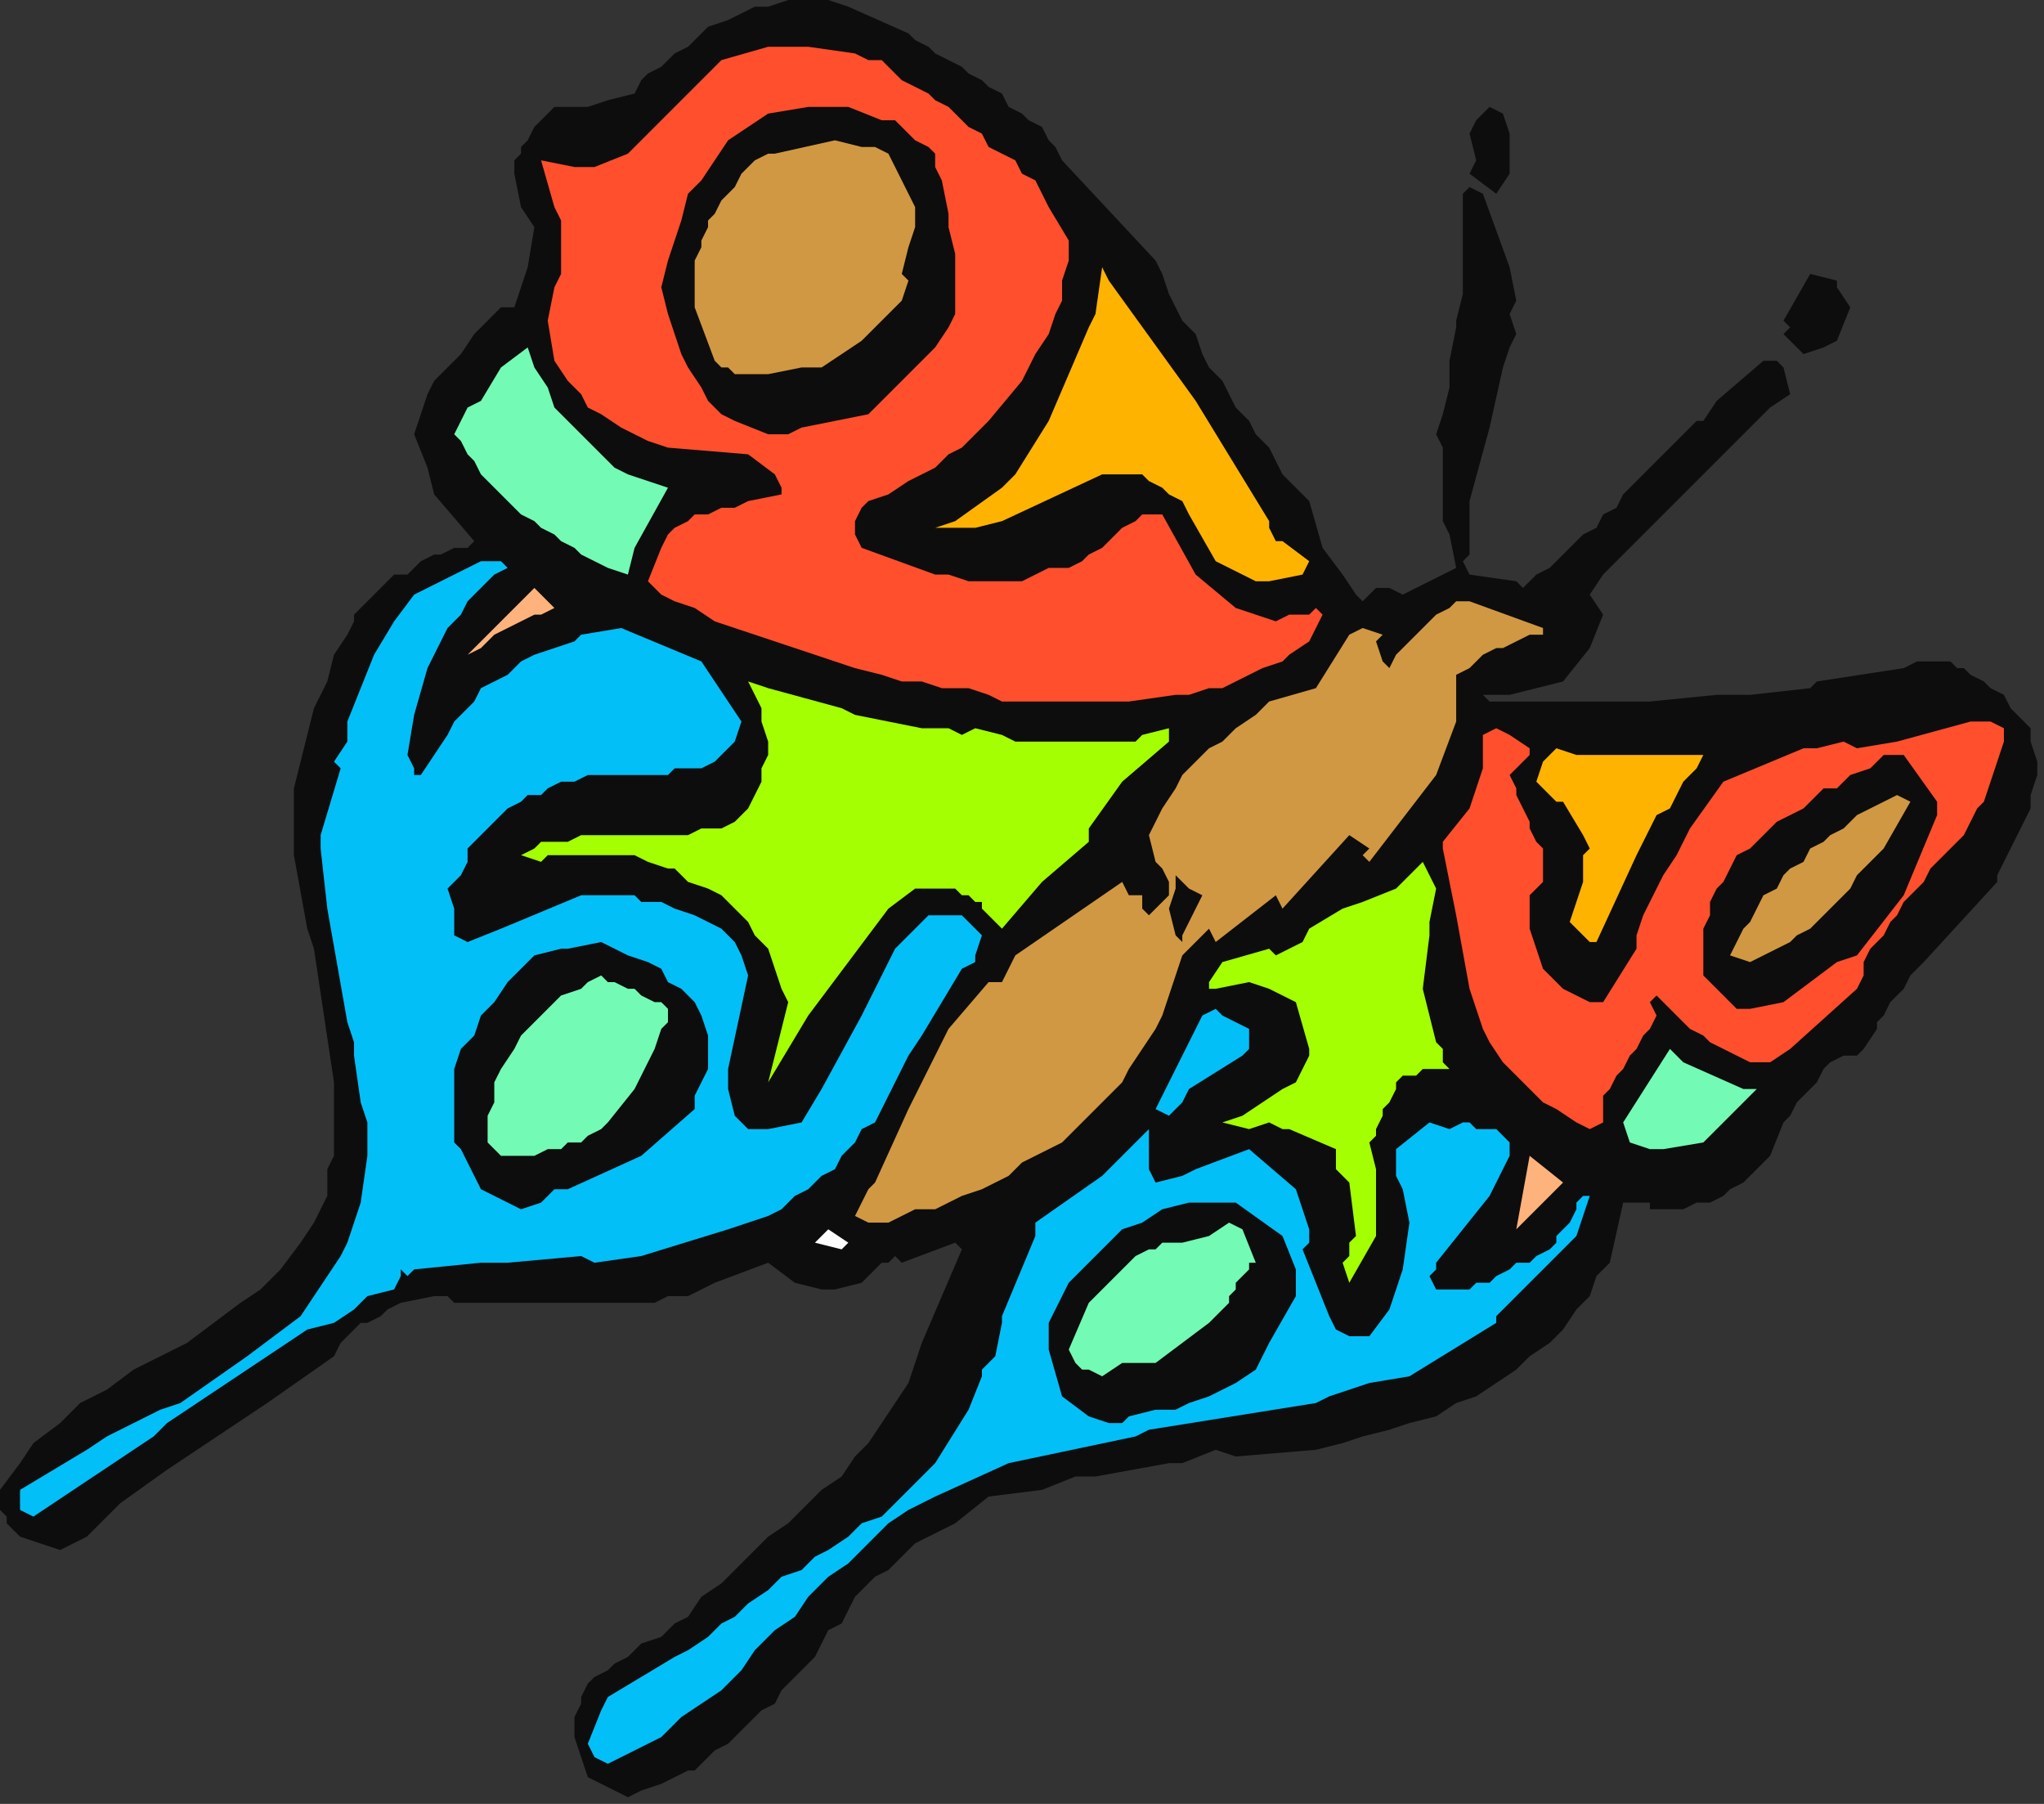<?xml version="1.0" encoding="UTF-8" standalone="no"?>
<svg
   xmlns:dc="http://purl.org/dc/elements/1.1/"
   xmlns:cc="http://creativecommons.org/ns#"
   xmlns:rdf="http://www.w3.org/1999/02/22-rdf-syntax-ns#"
   xmlns:svg="http://www.w3.org/2000/svg"
   xmlns="http://www.w3.org/2000/svg"
   xmlns:sodipodi="http://sodipodi.sourceforge.net/DTD/sodipodi-0.dtd"
   xmlns:inkscape="http://www.inkscape.org/namespaces/inkscape"
   version="1.0"
   width="80.963mm"
   height="71.438mm"
   id="svg59"
   sodipodi:docname="BUTTR011.WMF">
  <rect width="100%" height="100%" fill="#333333" stroke="none"/>
  <sodipodi:namedview
     pagecolor="#ffffff"
     bordercolor="#666666"
     borderopacity="1"
     objecttolerance="10"
     gridtolerance="10"
     guidetolerance="10"
     inkscape:pageopacity="0"
     inkscape:pageshadow="2"
     inkscape:window-width="640"
     inkscape:window-height="480"
     id="namedview61" />
  <defs
     id="defs3">
    <pattern
       id="WMFhbasepattern"
       patternUnits="userSpaceOnUse"
       width="6"
       height="6"
       x="0"
       y="0" />
  </defs>
  <path
     style="fill:#0e0d0d;fill-rule:evenodd;fill-opacity:1;stroke:none;"
     d="  M 299,132   L 288,144   L 287,145   L 286,146   L 285,148   L 284,149   L 283,150   L 282,152   L 281,153   L 281,154   L 279,157   L 278,158   L 276,158   L 274,159   L 273,160   L 272,162   L 271,163   L 270,164   L 269,165   L 268,167   L 267,168   L 265,173   L 264,174   L 263,175   L 262,176   L 261,177   L 259,178   L 258,179   L 256,180   L 254,180   L 252,181   L 248,181   L 247,181   L 247,180   L 246,180   L 246,180   L 245,180   L 245,180   L 244,180   L 243,180   L 241,189   L 239,191   L 238,194   L 236,196   L 234,199   L 232,201   L 229,203   L 227,205   L 224,207   L 221,209   L 218,210   L 215,212   L 211,213   L 208,214   L 204,215   L 201,216   L 197,217   L 185,218   L 182,217   L 177,219   L 175,219   L 164,221   L 163,221   L 161,221   L 156,223   L 148,224   L 143,228   L 137,231   L 133,235   L 131,236   L 130,237   L 128,239   L 127,241   L 126,243   L 124,244   L 123,246   L 122,248   L 120,250   L 119,251   L 117,253   L 116,255   L 114,256   L 112,258   L 111,259   L 109,261   L 107,262   L 104,265   L 103,265   L 99,267   L 96,268   L 94,269   L 88,266   L 86,260   L 86,259   L 86,257   L 87,255   L 87,254   L 88,252   L 89,251   L 91,250   L 92,249   L 94,248   L 96,246   L 99,245   L 101,243   L 103,242   L 105,239   L 108,237   L 110,235   L 113,232   L 115,230   L 118,228   L 121,225   L 123,223   L 126,221   L 128,218   L 130,216   L 132,213   L 134,210   L 136,207   L 137,204   L 138,201   L 144,187   L 143,186   L 135,189   L 134,188   L 133,189   L 132,189   L 131,190   L 129,192   L 125,193   L 123,193   L 119,192   L 115,189   L 107,192   L 103,194   L 100,194   L 98,195   L 85,195   L 80,195   L 78,195   L 72,195   L 71,195   L 70,195   L 69,195   L 68,195   L 68,195   L 67,194   L 66,194   L 65,194   L 60,195   L 58,196   L 57,197   L 55,198   L 54,198   L 53,199   L 52,200   L 51,201   L 50,203   L 40,210   L 25,220   L 18,225   L 13,230   L 9,232   L 6,231   L 3,230   L 3,230   L 2,229   L 1,228   L 1,227   L 0,226   L 0,225   L 0,224   L 0,223   L 3,219   L 5,216   L 9,213   L 12,210   L 16,208   L 20,205   L 24,203   L 28,201   L 32,198   L 36,195   L 39,193   L 42,190   L 45,186   L 47,183   L 49,179   L 49,175   L 50,173   L 50,162   L 47,142   L 46,139   L 44,128   L 44,123   L 44,118   L 45,114   L 46,110   L 47,106   L 49,102   L 50,98   L 52,95   L 53,93   L 53,92   L 54,91   L 55,90   L 56,89   L 57,88   L 58,87   L 59,86   L 61,86   L 62,85   L 63,84   L 65,83   L 66,83   L 68,82   L 70,82   L 71,81   L 65,74   L 64,70   L 62,65   L 63,62   L 64,59   L 65,57   L 67,55   L 69,53   L 71,50   L 73,48   L 75,46   L 77,46   L 79,40   L 80,34   L 78,31   L 77,26   L 77,24   L 78,23   L 78,22   L 79,21   L 80,19   L 81,18   L 82,17   L 83,16   L 85,16   L 88,16   L 91,15   L 95,14   L 96,12   L 97,11   L 99,10   L 101,8   L 103,7   L 104,6   L 106,4   L 109,3   L 111,2   L 113,1   L 115,1   L 118,0   L 120,0   L 122,0   L 124,0   L 127,1   L 136,5   L 137,6   L 139,7   L 140,8   L 142,9   L 144,10   L 145,11   L 147,12   L 148,13   L 150,14   L 151,16   L 153,17   L 154,18   L 156,19   L 157,21   L 158,22   L 159,24   L 173,39   L 174,41   L 175,44   L 176,46   L 177,48   L 179,50   L 180,53   L 181,55   L 183,57   L 184,59   L 185,61   L 187,63   L 188,65   L 190,67   L 191,69   L 192,71   L 194,73   L 196,75   L 198,82   L 201,86   L 203,89   L 204,90   L 206,88   L 208,88   L 210,89   L 212,88   L 218,85   L 217,80   L 216,78   L 216,72   L 216,67   L 215,65   L 216,62   L 217,58   L 217,57   L 217,54   L 218,49   L 218,48   L 219,44   L 219,38   L 219,36   L 219,31   L 219,30   L 219,29   L 220,28   L 222,29   L 226,40   L 227,45   L 226,47   L 227,50   L 226,52   L 225,55   L 223,64   L 220,75   L 220,77   L 220,83   L 219,84   L 220,86   L 227,87   L 228,88   L 230,86   L 232,85   L 234,83   L 235,82   L 237,80   L 239,79   L 240,77   L 242,76   L 243,74   L 245,72   L 246,71   L 248,69   L 249,68   L 251,66   L 253,64   L 254,63   L 255,63   L 257,60   L 264,54   L 266,54   L 267,55   L 268,59   L 268,59   L 265,61   L 240,86   L 238,89   L 240,92   L 238,97   L 234,102   L 226,104   L 222,104   L 223,105   L 225,105   L 234,105   L 238,105   L 242,105   L 247,105   L 257,104   L 258,104   L 262,104   L 271,103   L 272,102   L 285,100   L 287,99   L 289,99   L 290,99   L 291,99   L 292,99   L 293,100   L 293,100   L 294,100   L 295,101   L 297,102   L 298,103   L 300,104   L 301,106   L 302,107   L 304,109   L 304,111   L 305,114   L 305,116   L 304,119   L 304,121   L 303,123   L 302,125   L 301,127   L 300,129   L 299,131   L 299,132  z "
     id="path5" />
  <path
     style="fill:#ff4f2c;fill-rule:evenodd;fill-opacity:1;stroke:none;"
     d="  M 297,120   L 296,121   L 295,123   L 294,125   L 292,127   L 291,128   L 289,130   L 288,132   L 287,133   L 285,135   L 284,137   L 283,138   L 282,140   L 280,142   L 279,144   L 279,146   L 278,148   L 268,157   L 265,159   L 262,159   L 260,158   L 258,157   L 256,156   L 255,155   L 253,154   L 251,152   L 250,151   L 248,149   L 247,150   L 248,152   L 247,154   L 246,155   L 245,157   L 244,158   L 243,160   L 242,161   L 241,163   L 240,164   L 240,167   L 240,168   L 238,169   L 236,168   L 233,166   L 231,165   L 229,163   L 227,161   L 225,159   L 223,156   L 222,154   L 220,148   L 218,137   L 216,127   L 216,126   L 220,121   L 222,115   L 222,110   L 224,109   L 224,109   L 226,110   L 229,112   L 229,113   L 226,116   L 227,118   L 227,119   L 228,121   L 229,123   L 229,124   L 230,126   L 231,127   L 231,129   L 231,132   L 229,134   L 229,139   L 231,145   L 234,148   L 238,150   L 239,150   L 240,150   L 245,142   L 245,140   L 246,137   L 247,135   L 248,133   L 249,131   L 251,128   L 252,126   L 253,124   L 258,117   L 270,112   L 272,112   L 276,111   L 278,112   L 284,111   L 295,108   L 297,108   L 298,108   L 300,109   L 300,111   L 298,117   L 297,120  z "
     id="path7" />
  <path
     style="fill:#0e0d0d;fill-rule:evenodd;fill-opacity:1;stroke:none;"
     d="  M 285,134   L 278,143   L 275,144   L 267,150   L 262,151   L 260,151   L 257,148   L 255,146   L 255,140   L 255,139   L 256,137   L 256,135   L 257,133   L 258,132   L 259,130   L 260,128   L 262,127   L 263,126   L 265,124   L 266,123   L 268,122   L 270,121   L 271,120   L 273,118   L 275,118   L 277,116   L 280,115   L 282,113   L 285,113   L 290,120   L 290,122   L 285,134  z "
     id="path9" />
  <path
     style="fill:#73fab4;fill-rule:evenodd;fill-opacity:1;stroke:none;"
     d="  M 261,165   L 255,171   L 249,172   L 247,172   L 244,171   L 243,168   L 250,157   L 252,159   L 261,163   L 263,163   L 261,165  z "
     id="path11" />
  <path
     style="fill:#d09842;fill-rule:evenodd;fill-opacity:1;stroke:none;"
     d="  M 282,127   L 281,128   L 280,129   L 279,130   L 278,131   L 277,133   L 276,134   L 275,135   L 274,136   L 273,137   L 272,138   L 271,139   L 269,140   L 268,141   L 266,142   L 264,143   L 262,144   L 259,143   L 260,141   L 261,139   L 262,138   L 263,136   L 264,134   L 266,133   L 267,131   L 268,130   L 270,129   L 271,127   L 273,126   L 274,125   L 276,124   L 278,122   L 280,121   L 282,120   L 284,119   L 286,120   L 282,127  z "
     id="path13" />
  <path
     style="fill:#02bff8;fill-rule:evenodd;fill-opacity:1;stroke:none;"
     d="  M 236,185   L 224,197   L 224,198   L 211,206   L 205,207   L 199,209   L 197,210   L 172,214   L 170,215   L 151,219   L 140,224   L 136,226   L 133,228   L 130,231   L 127,234   L 124,236   L 121,239   L 119,242   L 116,244   L 113,247   L 111,250   L 108,253   L 105,255   L 102,257   L 99,260   L 95,262   L 91,264   L 89,263   L 88,261   L 90,256   L 91,254   L 101,248   L 103,247   L 106,245   L 108,243   L 110,242   L 112,240   L 115,238   L 117,236   L 120,235   L 122,233   L 124,232   L 127,230   L 129,228   L 132,227   L 134,225   L 136,223   L 138,221   L 140,219   L 145,211   L 147,206   L 147,205   L 149,203   L 150,198   L 150,197   L 155,185   L 155,183   L 165,176   L 172,169   L 172,175   L 173,177   L 177,176   L 179,175   L 187,172   L 194,178   L 196,184   L 196,186   L 195,187   L 199,197   L 200,199   L 202,200   L 203,200   L 205,200   L 208,196   L 210,190   L 211,183   L 210,178   L 209,176   L 209,175   L 209,174   L 209,173   L 209,172   L 214,168   L 217,169   L 219,168   L 220,168   L 221,169   L 224,169   L 226,171   L 226,173   L 225,175   L 224,177   L 223,179   L 215,189   L 215,190   L 214,191   L 215,193   L 217,193   L 218,193   L 220,193   L 221,192   L 223,192   L 224,191   L 226,190   L 227,189   L 229,189   L 230,188   L 232,187   L 233,186   L 233,185   L 234,184   L 235,183   L 236,181   L 236,180   L 237,179   L 238,179   L 236,185  z "
     id="path15" />
  <path
     style="fill:#ffb37c;fill-rule:evenodd;fill-opacity:1;stroke:none;"
     d="  M 233,178   L 227,184   L 229,173   L 234,177   L 233,178  z "
     id="path17" />
  <path
     style="fill:#ffb301;fill-rule:evenodd;fill-opacity:1;stroke:none;"
     d="  M 239,141   L 238,141   L 235,138   L 237,132   L 237,131   L 237,129   L 237,128   L 238,127   L 237,125   L 234,120   L 233,120   L 230,117   L 231,114   L 233,112   L 236,113   L 255,113   L 254,115   L 252,117   L 251,119   L 250,121   L 248,122   L 247,124   L 246,126   L 245,128   L 239,141  z "
     id="path19" />
  <path
     style="fill:#a3ff01;fill-rule:evenodd;fill-opacity:1;stroke:none;"
     d="  M 202,192   L 201,189   L 202,188   L 202,186   L 203,185   L 202,177   L 200,175   L 200,172   L 193,169   L 192,169   L 190,168   L 187,169   L 183,168   L 186,167   L 192,163   L 194,162   L 196,158   L 196,157   L 194,150   L 190,148   L 187,147   L 182,148   L 181,148   L 181,147   L 183,144   L 190,142   L 191,143   L 193,142   L 195,141   L 196,139   L 201,136   L 204,135   L 209,133   L 211,131   L 213,129   L 215,133   L 214,138   L 214,140   L 213,148   L 215,156   L 216,157   L 216,159   L 217,160   L 213,160   L 212,161   L 210,161   L 209,162   L 209,163   L 208,165   L 207,166   L 207,167   L 206,169   L 206,170   L 205,171   L 206,175   L 206,181   L 206,185   L 202,192  z "
     id="path21" />
  <path
     style="fill:#0e0d0d;fill-rule:evenodd;fill-opacity:1;stroke:none;"
     d="  M 190,201   L 188,205   L 185,207   L 181,209   L 178,210   L 176,211   L 173,211   L 169,212   L 168,213   L 166,213   L 163,212   L 159,209   L 157,202   L 157,200   L 157,198   L 159,194   L 160,192   L 162,190   L 164,188   L 166,186   L 168,184   L 171,183   L 174,181   L 178,180   L 185,180   L 192,185   L 194,190   L 194,194   L 190,201  z "
     id="path23" />
  <path
     style="fill:#0e0d0d;fill-rule:evenodd;fill-opacity:1;stroke:none;"
     d="  M 275,51   L 273,52   L 270,53   L 269,52   L 267,50   L 268,49   L 267,48   L 271,41   L 275,42   L 275,43   L 277,46   L 275,51  z "
     id="path25" />
  <path
     style="fill:#73fab4;fill-rule:evenodd;fill-opacity:1;stroke:none;"
     d="  M 183,196   L 181,198   L 173,204   L 169,204   L 168,204   L 165,206   L 163,205   L 162,205   L 161,204   L 160,202   L 163,195   L 167,191   L 168,190   L 169,189   L 170,188   L 172,187   L 173,187   L 174,186   L 176,186   L 177,186   L 181,185   L 184,183   L 186,184   L 188,189   L 187,189   L 187,190   L 186,191   L 185,192   L 185,193   L 184,194   L 184,195   L 183,196  z "
     id="path27" />
  <path
     style="fill:#d09842;fill-rule:evenodd;fill-opacity:1;stroke:none;"
     d="  M 231,95   L 229,95   L 227,96   L 225,97   L 224,97   L 222,98   L 221,99   L 220,100   L 218,101   L 218,108   L 215,116   L 205,129   L 204,128   L 205,127   L 202,125   L 192,136   L 191,134   L 191,134   L 182,141   L 181,139   L 177,143   L 176,146   L 175,149   L 174,152   L 173,154   L 171,157   L 169,160   L 168,162   L 165,165   L 164,166   L 162,168   L 161,169   L 159,171   L 157,172   L 155,173   L 153,174   L 151,176   L 149,177   L 147,178   L 144,179   L 142,180   L 140,181   L 137,181   L 135,182   L 133,183   L 130,183   L 128,182   L 130,178   L 131,177   L 136,166   L 137,164   L 142,154   L 148,147   L 150,147   L 152,143   L 168,132   L 169,134   L 171,134   L 171,136   L 172,137   L 175,134   L 175,132   L 174,130   L 173,129   L 172,125   L 173,123   L 174,121   L 176,118   L 177,116   L 179,114   L 181,112   L 183,111   L 185,109   L 188,107   L 190,105   L 197,103   L 202,95   L 204,94   L 207,95   L 206,96   L 207,99   L 208,100   L 209,98   L 210,97   L 211,96   L 212,95   L 214,93   L 215,92   L 217,91   L 218,90   L 220,90   L 231,94   L 231,95  z "
     id="path29" />
  <path
     style="fill:#02bff8;fill-rule:evenodd;fill-opacity:1;stroke:none;"
     d="  M 186,158   L 178,163   L 177,165   L 175,167   L 173,166   L 179,154   L 180,152   L 182,151   L 183,152   L 187,154   L 187,157   L 186,158  z "
     id="path31" />
  <path
     style="fill:#0e0d0d;fill-rule:evenodd;fill-opacity:1;stroke:none;"
     d="  M 177,140   L 177,141   L 176,140   L 175,136   L 176,133   L 176,131   L 178,133   L 180,134   L 177,140  z "
     id="path33" />
  <path
     style="fill:#ff4f2c;fill-rule:evenodd;fill-opacity:1;stroke:none;"
     d="  M 196,96   L 193,98   L 192,99   L 189,100   L 187,101   L 185,102   L 183,103   L 181,103   L 178,104   L 176,104   L 169,105   L 168,105   L 166,105   L 163,105   L 162,105   L 159,105   L 150,105   L 148,104   L 145,103   L 141,103   L 138,102   L 135,102   L 132,101   L 128,100   L 125,99   L 122,98   L 119,97   L 116,96   L 113,95   L 110,94   L 107,93   L 104,91   L 101,90   L 99,89   L 97,87   L 99,82   L 100,80   L 101,79   L 103,78   L 104,77   L 106,77   L 108,76   L 110,76   L 112,75   L 117,74   L 117,73   L 116,71   L 112,68   L 100,67   L 97,66   L 95,65   L 93,64   L 90,62   L 88,61   L 87,59   L 85,57   L 83,54   L 82,48   L 83,43   L 84,41   L 84,35   L 84,33   L 83,31   L 81,24   L 86,25   L 88,25   L 89,25   L 94,23   L 108,9   L 115,7   L 121,7   L 128,8   L 130,9   L 132,9   L 134,11   L 135,12   L 137,13   L 139,14   L 140,15   L 142,16   L 144,18   L 145,19   L 147,20   L 148,22   L 150,23   L 152,24   L 153,26   L 155,27   L 156,29   L 157,31   L 160,36   L 160,39   L 159,42   L 159,45   L 158,47   L 157,50   L 155,53   L 154,55   L 153,57   L 148,63   L 146,65   L 144,67   L 142,68   L 140,70   L 138,71   L 136,72   L 133,74   L 130,75   L 129,76   L 128,78   L 128,80   L 129,82   L 140,86   L 142,86   L 145,87   L 149,87   L 153,87   L 157,85   L 160,85   L 162,84   L 163,83   L 165,82   L 166,81   L 168,79   L 170,78   L 171,77   L 173,77   L 174,77   L 179,86   L 185,91   L 191,93   L 193,92   L 196,92   L 197,91   L 198,92   L 196,96  z "
     id="path35" />
  <path
     style="fill:#ffb301;fill-rule:evenodd;fill-opacity:1;stroke:none;"
     d="  M 195,86   L 190,87   L 188,87   L 182,84   L 178,77   L 177,75   L 175,74   L 174,73   L 172,72   L 171,71   L 169,71   L 167,71   L 165,71   L 150,78   L 146,79   L 140,79   L 143,78   L 150,73   L 152,71   L 157,63   L 163,49   L 164,47   L 165,40   L 166,42   L 179,60   L 190,78   L 190,79   L 191,81   L 192,81   L 196,84   L 195,86  z "
     id="path37" />
  <path
     style="fill:#0e0d0d;fill-rule:evenodd;fill-opacity:1;stroke:none;"
     d="  M 224,29   L 220,26   L 221,24   L 220,20   L 221,18   L 223,16   L 225,17   L 226,20   L 226,22   L 226,24   L 226,26   L 224,29  z "
     id="path39" />
  <path
     style="fill:#a3ff01;fill-rule:evenodd;fill-opacity:1;stroke:none;"
     d="  M 175,111   L 168,117   L 163,124   L 163,126   L 156,132   L 150,139   L 149,138   L 148,137   L 147,136   L 147,135   L 146,135   L 145,134   L 144,134   L 143,133   L 140,133   L 137,133   L 133,136   L 124,148   L 121,152   L 115,162   L 118,150   L 117,148   L 116,145   L 115,142   L 113,140   L 112,138   L 110,136   L 108,134   L 106,133   L 103,132   L 101,130   L 100,130   L 97,129   L 95,128   L 93,128   L 91,128   L 88,128   L 86,128   L 82,128   L 81,129   L 78,128   L 80,127   L 81,126   L 83,126   L 85,126   L 87,125   L 88,125   L 90,125   L 92,125   L 101,125   L 102,125   L 103,125   L 105,124   L 106,124   L 107,124   L 108,124   L 110,123   L 111,122   L 112,121   L 113,119   L 114,117   L 114,115   L 115,113   L 115,111   L 114,108   L 114,106   L 112,102   L 115,103   L 126,106   L 128,107   L 138,109   L 142,109   L 144,110   L 146,109   L 150,110   L 152,111   L 153,111   L 155,111   L 158,111   L 159,111   L 161,111   L 163,111   L 164,111   L 166,111   L 168,111   L 170,111   L 171,110   L 175,109   L 175,111  z "
     id="path41" />
  <path
     style="fill:#ffffff;fill-rule:evenodd;fill-opacity:1;stroke:none;"
     d="  M 126,187   L 122,186   L 124,184   L 127,186   L 126,187  z "
     id="path43" />
  <path
     style="fill:#02bff8;fill-rule:evenodd;fill-opacity:1;stroke:none;"
     d="  M 144,145   L 138,155   L 136,158   L 135,160   L 134,162   L 133,164   L 132,166   L 131,168   L 129,169   L 128,171   L 126,173   L 125,175   L 123,176   L 121,178   L 119,179   L 117,181   L 115,182   L 112,183   L 109,184   L 96,188   L 89,189   L 87,188   L 76,189   L 74,189   L 72,189   L 62,190   L 61,191   L 60,190   L 60,191   L 59,193   L 55,194   L 53,196   L 50,198   L 46,199   L 43,201   L 40,203   L 37,205   L 34,207   L 31,209   L 28,211   L 25,213   L 23,215   L 20,217   L 17,219   L 14,221   L 11,223   L 8,225   L 5,227   L 3,226   L 3,223   L 13,217   L 16,215   L 20,213   L 22,212   L 24,211   L 27,210   L 37,203   L 45,197   L 51,188   L 52,186   L 54,180   L 55,173   L 55,171   L 55,168   L 54,165   L 53,158   L 53,156   L 52,153   L 49,136   L 48,127   L 48,125   L 51,115   L 50,114   L 52,111   L 52,108   L 56,98   L 59,93   L 62,89   L 72,84   L 75,84   L 76,85   L 74,86   L 72,88   L 70,90   L 69,92   L 67,94   L 66,96   L 65,98   L 64,100   L 62,107   L 62,107   L 61,113   L 62,115   L 62,116   L 63,116   L 67,110   L 68,108   L 69,107   L 71,105   L 72,103   L 74,102   L 76,101   L 78,99   L 80,98   L 86,96   L 87,95   L 93,94   L 105,99   L 111,108   L 110,111   L 109,112   L 108,113   L 107,114   L 105,115   L 103,115   L 101,115   L 100,116   L 98,116   L 95,116   L 92,116   L 90,116   L 88,116   L 86,117   L 84,117   L 82,118   L 81,119   L 79,119   L 78,120   L 76,121   L 75,122   L 74,123   L 73,124   L 72,125   L 71,126   L 70,127   L 70,129   L 69,131   L 68,132   L 67,133   L 68,136   L 68,137   L 68,140   L 70,141   L 70,141   L 75,139   L 87,134   L 90,134   L 95,134   L 96,135   L 99,135   L 101,136   L 104,137   L 106,138   L 108,139   L 110,141   L 111,143   L 112,146   L 109,160   L 109,163   L 110,167   L 112,169   L 115,169   L 120,168   L 123,163   L 129,152   L 130,150   L 131,148   L 132,146   L 133,144   L 134,142   L 135,141   L 137,139   L 139,137   L 143,137   L 144,137   L 147,140   L 146,143   L 146,144   L 144,145  z "
     id="path45" />
  <path
     style="fill:#0e0d0d;fill-rule:evenodd;fill-opacity:1;stroke:none;"
     d="  M 104,166   L 96,173   L 85,178   L 83,178   L 81,180   L 78,181   L 72,178   L 71,176   L 70,174   L 69,172   L 68,171   L 68,169   L 68,167   L 68,165   L 68,163   L 68,160   L 69,157   L 71,155   L 72,152   L 74,150   L 76,147   L 78,145   L 80,143   L 84,142   L 85,142   L 90,141   L 92,142   L 94,143   L 97,144   L 99,145   L 100,147   L 102,148   L 104,150   L 105,152   L 106,155   L 106,158   L 106,160   L 104,164   L 104,166  z "
     id="path47" />
  <path
     style="fill:#73fab4;fill-rule:evenodd;fill-opacity:1;stroke:none;"
     d="  M 95,163   L 91,168   L 90,169   L 88,170   L 87,171   L 85,171   L 84,172   L 82,172   L 80,173   L 78,173   L 76,173   L 75,173   L 73,171   L 73,169   L 73,167   L 74,165   L 74,162   L 75,160   L 77,157   L 78,155   L 80,153   L 82,151   L 84,149   L 87,148   L 88,147   L 90,146   L 91,147   L 92,147   L 94,148   L 95,148   L 96,149   L 98,150   L 99,150   L 100,151   L 100,153   L 99,154   L 98,157   L 97,159   L 95,163  z "
     id="path49" />
  <path
     style="fill:#0e0d0d;fill-rule:evenodd;fill-opacity:1;stroke:none;"
     d="  M 142,49   L 140,52   L 130,62   L 120,64   L 118,65   L 115,65   L 110,63   L 108,62   L 106,60   L 105,58   L 103,55   L 102,53   L 101,50   L 100,47   L 99,43   L 100,39   L 101,36   L 102,33   L 103,29   L 105,27   L 107,24   L 109,21   L 112,19   L 115,17   L 121,16   L 127,16   L 132,18   L 134,18   L 135,19   L 136,20   L 137,21   L 139,22   L 140,23   L 140,25   L 141,27   L 142,32   L 142,34   L 143,38   L 143,47   L 142,49  z "
     id="path51" />
  <path
     style="fill:#d09842;fill-rule:evenodd;fill-opacity:1;stroke:none;"
     d="  M 135,45   L 129,51   L 123,55   L 120,55   L 115,56   L 114,56   L 113,56   L 112,56   L 111,56   L 110,56   L 109,55   L 108,55   L 107,54   L 104,46   L 104,44   L 104,42   L 104,41   L 104,39   L 105,37   L 105,36   L 106,34   L 106,33   L 107,32   L 108,30   L 109,29   L 110,28   L 111,26   L 112,25   L 113,24   L 115,23   L 116,23   L 125,21   L 129,22   L 131,22   L 133,23   L 137,31   L 137,34   L 136,37   L 135,41   L 136,42   L 135,45  z "
     id="path53" />
  <path
     style="fill:#73fab4;fill-rule:evenodd;fill-opacity:1;stroke:none;"
     d="  M 94,86   L 91,85   L 89,84   L 87,83   L 86,82   L 84,81   L 83,80   L 81,79   L 80,78   L 78,77   L 77,76   L 76,75   L 75,74   L 73,72   L 72,71   L 71,69   L 70,68   L 69,66   L 68,65   L 70,61   L 72,60   L 75,55   L 79,52   L 80,55   L 82,58   L 83,61   L 85,63   L 87,65   L 88,66   L 90,68   L 92,70   L 94,71   L 100,73   L 95,82   L 94,86  z "
     id="path55" />
  <path
     style="fill:#ffb37c;fill-rule:evenodd;fill-opacity:1;stroke:none;"
     d="  M 83,91   L 81,92   L 80,92   L 78,93   L 76,94   L 74,95   L 72,97   L 70,98   L 69,99   L 80,88   L 83,91  z "
     id="path57" />
</svg>
